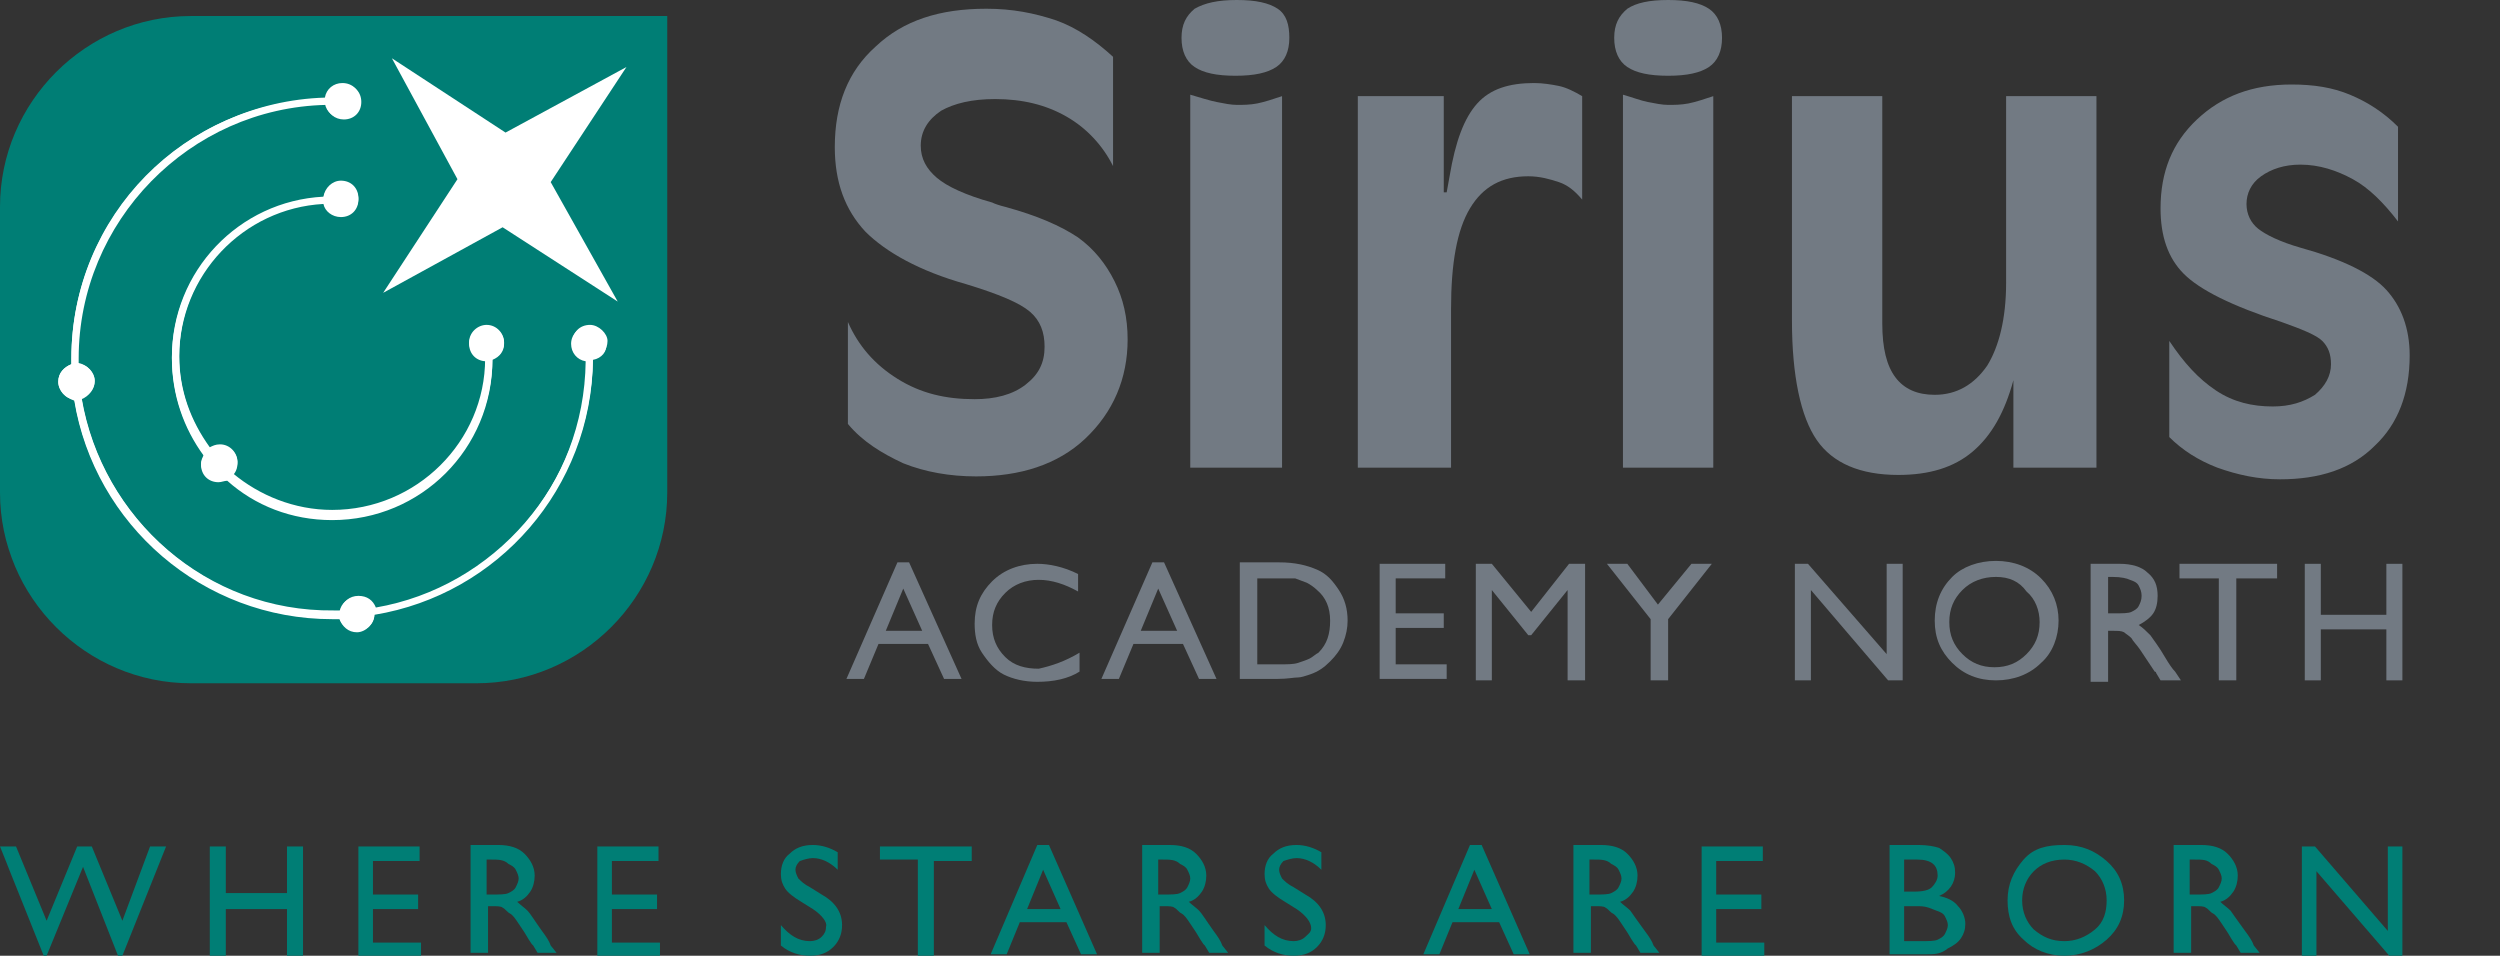 <?xml version="1.0" encoding="utf-8"?>
<!-- Generator: Adobe Illustrator 25.3.0, SVG Export Plug-In . SVG Version: 6.00 Build 0)  -->
<svg version="1.1" xmlns="http://www.w3.org/2000/svg" xmlns:xlink="http://www.w3.org/1999/xlink" x="0px" y="0px"
	 viewBox="0 0 171.6 65.6" style="enable-background:new 0 0 171.6 65.6;" xml:space="preserve">
<rect x="0" y="0" width="171.6" height="65.6" fill="#333333" stroke="none"/>
<style type="text/css">
	.st0{fill:#727A83;}
	.st1{fill:#007E75;}
	.st2{fill:#FFFFFF;}
</style>
<g id="Layer_1">
	<g>
		<g>
			<path class="st0" d="M58.2,29.1v-7c0.7,1.6,1.8,2.9,3.4,3.9s3.3,1.4,5.3,1.4c1.4,0,2.6-0.3,3.5-1s1.3-1.5,1.3-2.6
				c0-1-0.3-1.8-1-2.4c-0.7-0.6-2.1-1.2-4.4-1.9c-3.2-0.9-5.5-2.2-6.9-3.6c-1.4-1.5-2.1-3.4-2.1-5.8c0-2.9,0.9-5.2,2.8-6.9
				c1.9-1.8,4.4-2.6,7.6-2.6c1.8,0,3.3,0.3,4.8,0.8c1.4,0.5,2.7,1.4,3.9,2.5v7.5c-0.7-1.4-1.8-2.6-3.2-3.4c-1.4-0.8-3-1.2-4.9-1.2
				c-1.6,0-2.8,0.3-3.7,0.8C63.7,8.2,63.2,9,63.2,10c0,0.9,0.4,1.6,1.1,2.2c0.7,0.6,2,1.2,3.8,1.7c0.2,0.1,0.5,0.2,0.9,0.3
				c2.2,0.6,3.8,1.3,5,2.1c1.1,0.8,1.9,1.8,2.5,3c0.6,1.2,0.9,2.5,0.9,4c0,2.7-1,5-2.9,6.8c-1.9,1.8-4.5,2.6-7.5,2.6
				c-1.8,0-3.5-0.3-5-0.9C60.5,31.1,59.2,30.3,58.2,29.1z"/>
			<path class="st0" d="M88.5,2.6c0,0.9-0.3,1.6-0.9,2c-0.6,0.4-1.5,0.6-2.8,0.6c-1.3,0-2.2-0.2-2.8-0.6c-0.6-0.4-0.9-1.1-0.9-2
				c0-0.9,0.3-1.5,0.9-2C82.7,0.2,83.6,0,84.9,0c1.3,0,2.2,0.2,2.8,0.6C88.3,1,88.5,1.7,88.5,2.6z M88,32.1h-6.3V6.5
				C82.4,6.7,83,6.9,83.5,7s1,0.2,1.4,0.2c0.4,0,0.9,0,1.4-0.1s1.1-0.3,1.7-0.5V32.1z"/>
			<path class="st0" d="M93.2,32.1V6.6h5.9v6.6h0.2l0.2-1.1c0.4-2.4,1-4,1.9-5c0.9-1,2.2-1.4,3.9-1.4c0.6,0,1.2,0.1,1.7,0.2
				c0.5,0.1,1.1,0.4,1.6,0.7v7.1c-0.5-0.6-1-1-1.6-1.2s-1.3-0.4-2.1-0.4c-1.8,0-3.1,0.7-4,2.2c-0.9,1.5-1.3,3.8-1.3,6.9v10.9H93.2z"
				/>
			<path class="st0" d="M118.2,2.6c0,0.9-0.3,1.6-0.9,2c-0.6,0.4-1.5,0.6-2.8,0.6c-1.3,0-2.2-0.2-2.8-0.6c-0.6-0.4-0.9-1.1-0.9-2
				c0-0.9,0.3-1.5,0.9-2c0.6-0.4,1.5-0.6,2.8-0.6c1.3,0,2.2,0.2,2.8,0.6C117.9,1,118.2,1.7,118.2,2.6z M117.7,32.1h-6.3V6.5
				c0.7,0.2,1.2,0.4,1.7,0.5c0.5,0.1,1,0.2,1.4,0.2c0.4,0,0.9,0,1.4-0.1s1.1-0.3,1.7-0.5V32.1z"/>
			<path class="st0" d="M129.2,6.6v15.6c0,1.7,0.3,2.9,0.9,3.7c0.6,0.8,1.5,1.2,2.7,1.2c1.5,0,2.7-0.7,3.6-2
				c0.8-1.3,1.3-3.2,1.3-5.7V6.6h6.2v25.5h-5.7v-6c-0.6,2.2-1.5,3.8-2.8,4.9c-1.3,1.1-3,1.6-5.1,1.6c-2.6,0-4.5-0.8-5.6-2.4
				c-1.1-1.6-1.7-4.4-1.7-8.2V6.6H129.2z"/>
			<path class="st0" d="M148.9,23.4c1,1.5,2,2.6,3.2,3.4c1.2,0.8,2.5,1.1,3.9,1.1c1.2,0,2.1-0.3,2.9-0.8c0.7-0.6,1.1-1.3,1.1-2.1
				c0-0.7-0.2-1.2-0.6-1.6s-1.4-0.8-2.8-1.3c-3.4-1.1-5.6-2.2-6.7-3.3c-1.1-1.1-1.6-2.6-1.6-4.5c0-2.5,0.8-4.5,2.5-6.1
				c1.7-1.6,3.8-2.4,6.5-2.4c1.5,0,2.8,0.2,4,0.7c1.2,0.5,2.3,1.2,3.3,2.2v6.5c-1-1.3-2-2.3-3.1-2.9c-1.1-0.6-2.3-1-3.6-1
				c-1.1,0-2,0.3-2.7,0.8s-1,1.2-1,1.9c0,0.7,0.3,1.3,0.8,1.7c0.5,0.4,1.5,0.9,2.9,1.3c2.9,0.8,4.9,1.8,5.9,2.9
				c1,1.1,1.6,2.6,1.6,4.5c0,2.6-0.8,4.7-2.4,6.2c-1.6,1.6-3.8,2.3-6.5,2.3c-1.5,0-2.9-0.3-4.3-0.8c-1.3-0.5-2.4-1.2-3.3-2.1V23.4z"
				/>
		</g>
		<g>
			<path class="st1" d="M13.1,1.1C5.9,1.1,0,7,0,14.2v19.6C0,41,5.9,46.9,13.1,46.9h19.6c7.2,0,13.1-5.9,13.1-13.1V1.1L13.1,1.1z"/>
			<path class="st2" d="M40.7,24.7c-0.1,8.8-6.5,16.1-15,17.5c0,0.6-0.6,1.2-1.2,1.2c-0.6,0-1-0.4-1.2-0.9c-0.2,0-0.3,0-0.5,0
				c-8.9,0-16.3-6.5-17.7-15C4.5,27.3,4,26.8,4,26.2c0-0.6,0.4-1,0.9-1.2c0-0.1,0-0.3,0-0.4c0-9.7,7.8-17.6,17.4-17.9
				c0.1-0.6,0.6-1,1.2-1c0.7,0,1.2,0.5,1.2,1.2c0,0.7-0.5,1.2-1.2,1.2c-0.6,0-1.1-0.4-1.2-1c-9.4,0.2-17,7.9-17,17.4
				c0,0.1,0,0.3,0,0.4C6,25,6.5,25.6,6.5,26.2c0,0.5-0.4,1-0.9,1.2C7,35.6,14.2,42,22.8,42c0.2,0,0.3,0,0.5,0c0.1-0.6,0.6-1,1.2-1
				c0.5,0,1,0.3,1.2,0.8c8.2-1.4,14.4-8.4,14.5-17c-0.6-0.1-1-0.6-1-1.2c0-0.7,0.6-1.2,1.2-1.2c0.7,0,1.2,0.5,1.2,1.2
				C41.7,24.1,41.3,24.6,40.7,24.7z"/>
			<path class="st2" d="M32.2,23.5c0-0.7,0.6-1.2,1.2-1.2c0.7,0,1.2,0.6,1.2,1.2c0,0.5-0.3,1-0.8,1.1c0,6.1-5,11-11,11
				c-2.7,0-5.2-1-7.2-2.7c-0.2,0.1-0.4,0.1-0.6,0.1c-0.7,0-1.2-0.6-1.2-1.2c0-0.2,0.1-0.4,0.2-0.6c-1.4-1.9-2.2-4.2-2.2-6.7
				c0-5.9,4.6-10.7,10.4-11c0.1-0.6,0.6-1.1,1.2-1.1c0.7,0,1.2,0.5,1.2,1.2c0,0.7-0.5,1.2-1.2,1.2c-0.6,0-1-0.4-1.2-0.9
				c-5.5,0.3-9.9,4.9-9.9,10.5c0,2.4,0.8,4.5,2.1,6.3c0.2-0.1,0.4-0.2,0.7-0.2c0.7,0,1.2,0.6,1.2,1.2c0,0.3-0.1,0.6-0.3,0.8
				c1.8,1.5,4.2,2.5,6.8,2.5c5.8,0,10.5-4.7,10.5-10.4C32.7,24.6,32.2,24.1,32.2,23.5z"/>
			<g>
				<path class="st2" d="M40.5,22.3c-0.7,0-1.2,0.5-1.2,1.2c0,0.6,0.4,1.1,1,1.2c-0.1,8.5-6.4,15.6-14.5,17
					c-0.2-0.5-0.6-0.8-1.2-0.8c-0.6,0-1.1,0.4-1.2,1c-0.2,0-0.3,0-0.5,0C14.2,42,7,35.6,5.6,27.3c0.5-0.2,0.9-0.6,0.9-1.2
					C6.5,25.6,6,25,5.4,25c0-0.1,0-0.3,0-0.4c0-9.4,7.6-17.2,17-17.4c0.1,0.6,0.6,1,1.2,1c0.7,0,1.2-0.5,1.2-1.2
					c0-0.7-0.5-1.2-1.2-1.2c-0.6,0-1.1,0.4-1.2,1C12.7,6.9,4.9,14.8,4.9,24.6c0,0.2,0,0.3,0,0.4C4.4,25.2,4,25.6,4,26.2
					c0,0.6,0.5,1.2,1.1,1.2c1.4,8.5,8.8,15,17.7,15c0.2,0,0.3,0,0.5,0c0.1,0.5,0.6,0.9,1.2,0.9c0.7,0,1.2-0.5,1.2-1.2
					c8.4-1.4,14.9-8.7,15-17.5c0.6-0.1,1-0.6,1-1.2C41.7,22.9,41.1,22.3,40.5,22.3z"/>
				<path class="st2" d="M22.8,35.1c-2.6,0-4.9-0.9-6.8-2.5c0.2-0.2,0.3-0.5,0.3-0.8c0-0.7-0.5-1.2-1.2-1.2c-0.3,0-0.5,0.1-0.7,0.2
					c-1.3-1.8-2.1-3.9-2.1-6.3c0-5.6,4.4-10.2,9.9-10.5c0.1,0.5,0.6,0.9,1.2,0.9c0.7,0,1.2-0.5,1.2-1.2c0-0.7-0.5-1.2-1.2-1.2
					c-0.6,0-1.1,0.5-1.2,1.1c-5.8,0.3-10.4,5.1-10.4,11c0,2.5,0.8,4.8,2.2,6.7c-0.1,0.2-0.2,0.4-0.2,0.6c0,0.7,0.5,1.2,1.2,1.2
					c0.2,0,0.4-0.1,0.6-0.1c1.9,1.7,4.4,2.7,7.2,2.7c6.1,0,11-4.9,11-11c0.5-0.2,0.8-0.6,0.8-1.1c0-0.7-0.5-1.2-1.2-1.2
					c-0.7,0-1.2,0.6-1.2,1.2c0,0.7,0.5,1.2,1.2,1.2C33.3,30.4,28.6,35.1,22.8,35.1z"/>
				<polygon class="st2" points="42.4,20.7 34.5,15.6 26.3,20.1 31.4,12.3 26.9,4 34.7,9.1 43,4.6 37.8,12.5 				"/>
			</g>
		</g>
	</g>
</g>
<g id="Layer_2">
	<g>
		<path class="st0" d="M61.6,38.6h0.8l3.6,8h-1.2l-1.1-2.4h-3.4l-1,2.4h-1.2L61.6,38.6z M63.3,43.3L62,40.4l-1.2,2.9H63.3z"/>
		<path class="st0" d="M74.1,44.8v1.3c-0.8,0.5-1.8,0.7-2.9,0.7c-0.9,0-1.7-0.2-2.3-0.5s-1.1-0.9-1.5-1.5s-0.5-1.3-0.5-2
			c0-1.2,0.4-2.1,1.2-2.9c0.8-0.8,1.9-1.2,3.1-1.2c0.8,0,1.8,0.2,2.8,0.7v1.2c-0.9-0.5-1.8-0.8-2.7-0.8c-0.9,0-1.7,0.3-2.3,0.9
			c-0.6,0.6-0.9,1.3-0.9,2.2c0,0.9,0.3,1.6,0.9,2.2s1.4,0.8,2.3,0.8C72.2,45.7,73.1,45.4,74.1,44.8z"/>
		<path class="st0" d="M79.1,38.6h0.8l3.6,8h-1.2l-1.1-2.4h-3.4l-1,2.4h-1.2L79.1,38.6z M80.8,43.3l-1.3-2.9l-1.2,2.9H80.8z"/>
		<path class="st0" d="M85.1,46.6v-8h2.7c1.1,0,1.9,0.2,2.6,0.5s1.1,0.8,1.5,1.4c0.4,0.6,0.6,1.3,0.6,2.1c0,0.5-0.1,1-0.3,1.5
			c-0.2,0.5-0.5,0.9-0.9,1.3c-0.4,0.4-0.8,0.7-1.4,0.9c-0.3,0.1-0.6,0.2-0.8,0.2c-0.3,0-0.7,0.1-1.4,0.1H85.1z M87.7,39.7h-1.4v5.9
			h1.5c0.6,0,1,0,1.3-0.1c0.3-0.1,0.6-0.2,0.8-0.3s0.4-0.3,0.6-0.4c0.6-0.6,0.8-1.3,0.8-2.2c0-0.9-0.3-1.6-0.9-2.1
			c-0.2-0.2-0.5-0.4-0.7-0.5c-0.3-0.1-0.5-0.2-0.8-0.3C88.7,39.7,88.3,39.7,87.7,39.7z"/>
		<path class="st0" d="M94.7,38.7h4.5v1h-3.4v2.4h3.3v1h-3.3v2.5h3.5v1h-4.6V38.7z"/>
		<path class="st0" d="M107.7,38.7h1.1v8h-1.2v-6.2l-2.5,3.1h-0.2l-2.5-3.1v6.2h-1.1v-8h1.1l2.7,3.3L107.7,38.7z"/>
		<path class="st0" d="M116.1,38.7h1.4l-3,3.8v4.2h-1.2v-4.2l-3-3.8h1.4l2.1,2.8L116.1,38.7z"/>
		<path class="st0" d="M129.5,38.7h1.1v8h-1l-5.3-6.2v6.2h-1.1v-8h0.9l5.4,6.2V38.7z"/>
		<path class="st0" d="M137,38.5c1.2,0,2.3,0.4,3.1,1.2c0.8,0.8,1.2,1.8,1.2,2.9s-0.4,2.2-1.2,2.9c-0.8,0.8-1.9,1.2-3.1,1.2
			c-1.2,0-2.2-0.4-3-1.2c-0.8-0.8-1.2-1.7-1.2-2.9c0-1.2,0.4-2.2,1.2-3C134.7,38.9,135.8,38.5,137,38.5z M137,39.6
			c-0.9,0-1.7,0.3-2.3,0.9c-0.6,0.6-0.9,1.3-0.9,2.2c0,0.9,0.3,1.6,0.9,2.2c0.6,0.6,1.3,0.9,2.2,0.9c0.9,0,1.6-0.3,2.2-0.9
			c0.6-0.6,0.9-1.3,0.9-2.2c0-0.8-0.3-1.6-0.9-2.1C138.6,39.9,137.9,39.6,137,39.6z"/>
		<path class="st0" d="M143.5,46.7v-8h2c0.8,0,1.5,0.2,1.9,0.6c0.5,0.4,0.7,0.9,0.7,1.6c0,0.5-0.1,0.9-0.3,1.2
			c-0.2,0.3-0.6,0.6-1,0.8c0.3,0.2,0.5,0.4,0.8,0.7c0.2,0.3,0.6,0.8,1,1.5c0.3,0.5,0.5,0.8,0.7,1l0.4,0.6h-1.4l-0.3-0.5
			c0,0,0-0.1-0.1-0.1l-0.2-0.3l-0.4-0.6l-0.4-0.6c-0.2-0.3-0.5-0.6-0.6-0.8c-0.2-0.2-0.4-0.3-0.5-0.4c-0.2-0.1-0.4-0.1-0.8-0.1h-0.3
			v3.5H143.5z M145,39.6h-0.3v2.5h0.4c0.6,0,1,0,1.2-0.1c0.2-0.1,0.4-0.2,0.5-0.4c0.1-0.2,0.2-0.4,0.2-0.7c0-0.3-0.1-0.5-0.2-0.7
			c-0.1-0.2-0.3-0.3-0.6-0.4C146,39.7,145.6,39.6,145,39.6z"/>
		<path class="st0" d="M149.6,38.7h6.7v1h-2.8v7h-1.2v-7h-2.7V38.7z"/>
		<path class="st0" d="M163.8,38.7h1.1v8h-1.1v-3.5h-4.5v3.5h-1.1v-8h1.1v3.5h4.5V38.7z"/>
	</g>
	<g>
		<path class="st1" d="M10.3,58.1h1.1l-3,7.5H8.1l-2.4-6.1l-2.5,6.1H3l-3-7.5h1.1l2.1,5.1l2.1-5.1h1l2.1,5.1L10.3,58.1z"/>
		<path class="st1" d="M19.7,58.1h1.1v7.5h-1.1v-3.2h-4.2v3.2h-1.1v-7.5h1.1v3.2h4.2V58.1z"/>
		<path class="st1" d="M24.6,58.1h4.2v1h-3.2v2.3h3.1v1h-3.1v2.3h3.3v1h-4.3V58.1z"/>
		<path class="st1" d="M32.3,65.5v-7.5h1.9c0.8,0,1.4,0.2,1.8,0.6c0.4,0.4,0.7,0.9,0.7,1.5c0,0.4-0.1,0.8-0.3,1.1
			c-0.2,0.3-0.5,0.6-0.9,0.7c0.2,0.2,0.5,0.4,0.7,0.6s0.5,0.7,1,1.4c0.3,0.4,0.5,0.7,0.6,1l0.4,0.5h-1.3l-0.3-0.5c0,0,0,0-0.1-0.1
			l-0.2-0.3l-0.3-0.5l-0.4-0.6c-0.2-0.3-0.4-0.6-0.6-0.7s-0.3-0.3-0.5-0.4c-0.1-0.1-0.4-0.1-0.7-0.1h-0.3v3.2H32.3z M33.7,59h-0.3
			v2.4h0.4c0.5,0,0.9,0,1.1-0.1c0.2-0.1,0.4-0.2,0.5-0.4c0.1-0.2,0.2-0.4,0.2-0.6c0-0.2-0.1-0.4-0.2-0.6c-0.1-0.2-0.3-0.3-0.5-0.4
			C34.6,59,34.2,59,33.7,59z"/>
		<path class="st1" d="M41,58.1h4.2v1h-3.2v2.3h3.1v1h-3.1v2.3h3.3v1H41V58.1z"/>
		<path class="st1" d="M55.8,62.4L55,61.9c-0.5-0.3-0.9-0.6-1.1-0.9c-0.2-0.3-0.3-0.6-0.3-1c0-0.6,0.2-1.1,0.6-1.4
			c0.4-0.4,0.9-0.6,1.6-0.6c0.6,0,1.2,0.2,1.7,0.5v1.2c-0.5-0.5-1.1-0.8-1.7-0.8c-0.3,0-0.6,0.1-0.9,0.2c-0.2,0.2-0.3,0.4-0.3,0.6
			c0,0.2,0.1,0.4,0.2,0.6c0.2,0.2,0.4,0.4,0.8,0.6l0.8,0.5c0.9,0.5,1.4,1.2,1.4,2.1c0,0.6-0.2,1.1-0.6,1.5s-0.9,0.6-1.6,0.6
			c-0.7,0-1.4-0.2-2-0.7v-1.4c0.6,0.7,1.2,1.1,2,1.1c0.3,0,0.6-0.1,0.8-0.3s0.3-0.4,0.3-0.7C56.8,63.3,56.4,62.8,55.8,62.4z"/>
		<path class="st1" d="M60.5,58.1h6.2v1h-2.6v6.5h-1.1V59h-2.6V58.1z"/>
		<path class="st1" d="M71.2,58H72l3.3,7.5h-1.1l-1-2.2h-3.2l-0.9,2.2H68L71.2,58z M72.8,62.4l-1.2-2.7l-1.1,2.7H72.8z"/>
		<path class="st1" d="M78.4,65.5v-7.5h1.9c0.8,0,1.4,0.2,1.8,0.6c0.4,0.4,0.7,0.9,0.7,1.5c0,0.4-0.1,0.8-0.3,1.1
			c-0.2,0.3-0.5,0.6-0.9,0.7c0.2,0.2,0.5,0.4,0.7,0.6s0.5,0.7,1,1.4c0.3,0.4,0.5,0.7,0.6,1l0.4,0.5h-1.3l-0.3-0.5c0,0,0,0-0.1-0.1
			l-0.2-0.3l-0.3-0.5l-0.4-0.6c-0.2-0.3-0.4-0.6-0.6-0.7s-0.3-0.3-0.5-0.4c-0.1-0.1-0.4-0.1-0.7-0.1h-0.3v3.2H78.4z M79.8,59h-0.3
			v2.4h0.4c0.5,0,0.9,0,1.1-0.1c0.2-0.1,0.4-0.2,0.5-0.4c0.1-0.2,0.2-0.4,0.2-0.6c0-0.2-0.1-0.4-0.2-0.6c-0.1-0.2-0.3-0.3-0.5-0.4
			C80.7,59,80.3,59,79.8,59z"/>
		<path class="st1" d="M89,62.4l-0.8-0.5c-0.5-0.3-0.9-0.6-1.1-0.9c-0.2-0.3-0.3-0.6-0.3-1c0-0.6,0.2-1.1,0.6-1.4
			c0.4-0.4,0.9-0.6,1.6-0.6c0.6,0,1.2,0.2,1.7,0.5v1.2c-0.5-0.5-1.1-0.8-1.7-0.8c-0.3,0-0.6,0.1-0.9,0.2c-0.2,0.2-0.3,0.4-0.3,0.6
			c0,0.2,0.1,0.4,0.2,0.6c0.2,0.2,0.4,0.4,0.8,0.6l0.8,0.5c0.9,0.5,1.4,1.2,1.4,2.1c0,0.6-0.2,1.1-0.6,1.5s-0.9,0.6-1.6,0.6
			c-0.7,0-1.4-0.2-2-0.7v-1.4c0.6,0.7,1.2,1.1,2,1.1c0.3,0,0.6-0.1,0.8-0.3S90,64,90,63.7C90,63.3,89.6,62.8,89,62.4z"/>
		<path class="st1" d="M100.9,58h0.8l3.3,7.5h-1.1l-1-2.2h-3.2l-0.9,2.2h-1.1L100.9,58z M102.4,62.4l-1.2-2.7l-1.1,2.7H102.4z"/>
		<path class="st1" d="M108,65.5v-7.5h1.9c0.8,0,1.4,0.2,1.8,0.6c0.4,0.4,0.7,0.9,0.7,1.5c0,0.4-0.1,0.8-0.3,1.1
			c-0.2,0.3-0.5,0.6-0.9,0.7c0.2,0.2,0.5,0.4,0.7,0.6c0.2,0.3,0.5,0.7,1,1.4c0.3,0.4,0.5,0.7,0.6,1l0.4,0.5h-1.3l-0.3-0.5
			c0,0,0,0-0.1-0.1l-0.2-0.3l-0.3-0.5l-0.4-0.6c-0.2-0.3-0.4-0.6-0.6-0.7s-0.3-0.3-0.5-0.4c-0.1-0.1-0.4-0.1-0.7-0.1h-0.3v3.2H108z
			 M109.4,59h-0.3v2.4h0.4c0.5,0,0.9,0,1.1-0.1s0.4-0.2,0.5-0.4c0.1-0.2,0.2-0.4,0.2-0.6c0-0.2-0.1-0.4-0.2-0.6
			c-0.1-0.2-0.3-0.3-0.5-0.4C110.3,59,109.9,59,109.4,59z"/>
		<path class="st1" d="M116.8,58.1h4.2v1h-3.2v2.3h3.1v1h-3.1v2.3h3.3v1h-4.3V58.1z"/>
		<path class="st1" d="M132.2,65.5h-2.5v-7.5h2c0.6,0,1.1,0.1,1.4,0.2c0.3,0.2,0.6,0.4,0.8,0.7c0.2,0.3,0.3,0.6,0.3,1
			c0,0.7-0.4,1.3-1.1,1.6c0.5,0.1,1,0.3,1.3,0.7c0.3,0.3,0.5,0.8,0.5,1.2c0,0.4-0.1,0.7-0.3,1c-0.2,0.3-0.5,0.5-0.9,0.7
			C133.2,65.5,132.8,65.5,132.2,65.5z M131.6,59h-0.9v2.2h0.7c0.6,0,1-0.1,1.2-0.3c0.2-0.2,0.4-0.5,0.4-0.8
			C133,59.4,132.6,59,131.6,59z M131.7,62.2h-1v2.4h1.1c0.6,0,1,0,1.2-0.1c0.2-0.1,0.4-0.2,0.5-0.4c0.1-0.2,0.2-0.4,0.2-0.6
			c0-0.2-0.1-0.4-0.2-0.6c-0.1-0.2-0.3-0.3-0.6-0.4S132.3,62.2,131.7,62.2z"/>
		<path class="st1" d="M141.7,58c1.2,0,2.1,0.4,2.9,1.1s1.2,1.6,1.2,2.7s-0.4,2-1.2,2.7c-0.8,0.7-1.8,1.1-2.9,1.1
			c-1.1,0-2.1-0.4-2.8-1.1c-0.8-0.7-1.1-1.6-1.1-2.7c0-1.1,0.4-2,1.1-2.8S140.5,58,141.7,58z M141.7,59c-0.9,0-1.6,0.3-2.1,0.8
			s-0.8,1.2-0.8,2c0,0.8,0.3,1.5,0.8,2c0.6,0.5,1.2,0.8,2.1,0.8c0.8,0,1.5-0.3,2.1-0.8c0.6-0.5,0.8-1.2,0.8-2c0-0.8-0.3-1.5-0.8-2
			C143.2,59.3,142.5,59,141.7,59z"/>
		<path class="st1" d="M149.2,65.5v-7.5h1.9c0.8,0,1.4,0.2,1.8,0.6c0.4,0.4,0.7,0.9,0.7,1.5c0,0.4-0.1,0.8-0.3,1.1
			c-0.2,0.3-0.5,0.6-0.9,0.7c0.2,0.2,0.5,0.4,0.7,0.6c0.2,0.3,0.5,0.7,1,1.4c0.3,0.4,0.5,0.7,0.6,1l0.4,0.5h-1.3l-0.3-0.5
			c0,0,0,0-0.1-0.1l-0.2-0.3l-0.3-0.5l-0.4-0.6c-0.2-0.3-0.4-0.6-0.6-0.7s-0.3-0.3-0.5-0.4c-0.1-0.1-0.4-0.1-0.7-0.1h-0.3v3.2H149.2
			z M150.6,59h-0.3v2.4h0.4c0.5,0,0.9,0,1.1-0.1s0.4-0.2,0.5-0.4c0.1-0.2,0.2-0.4,0.2-0.6c0-0.2-0.1-0.4-0.2-0.6
			c-0.1-0.2-0.3-0.3-0.5-0.4C151.5,59,151.2,59,150.6,59z"/>
		<path class="st1" d="M163.9,58.1h1v7.5H164l-5-5.8v5.8h-1v-7.5h0.9l5,5.8V58.1z"/>
	</g>
</g>
</svg>
